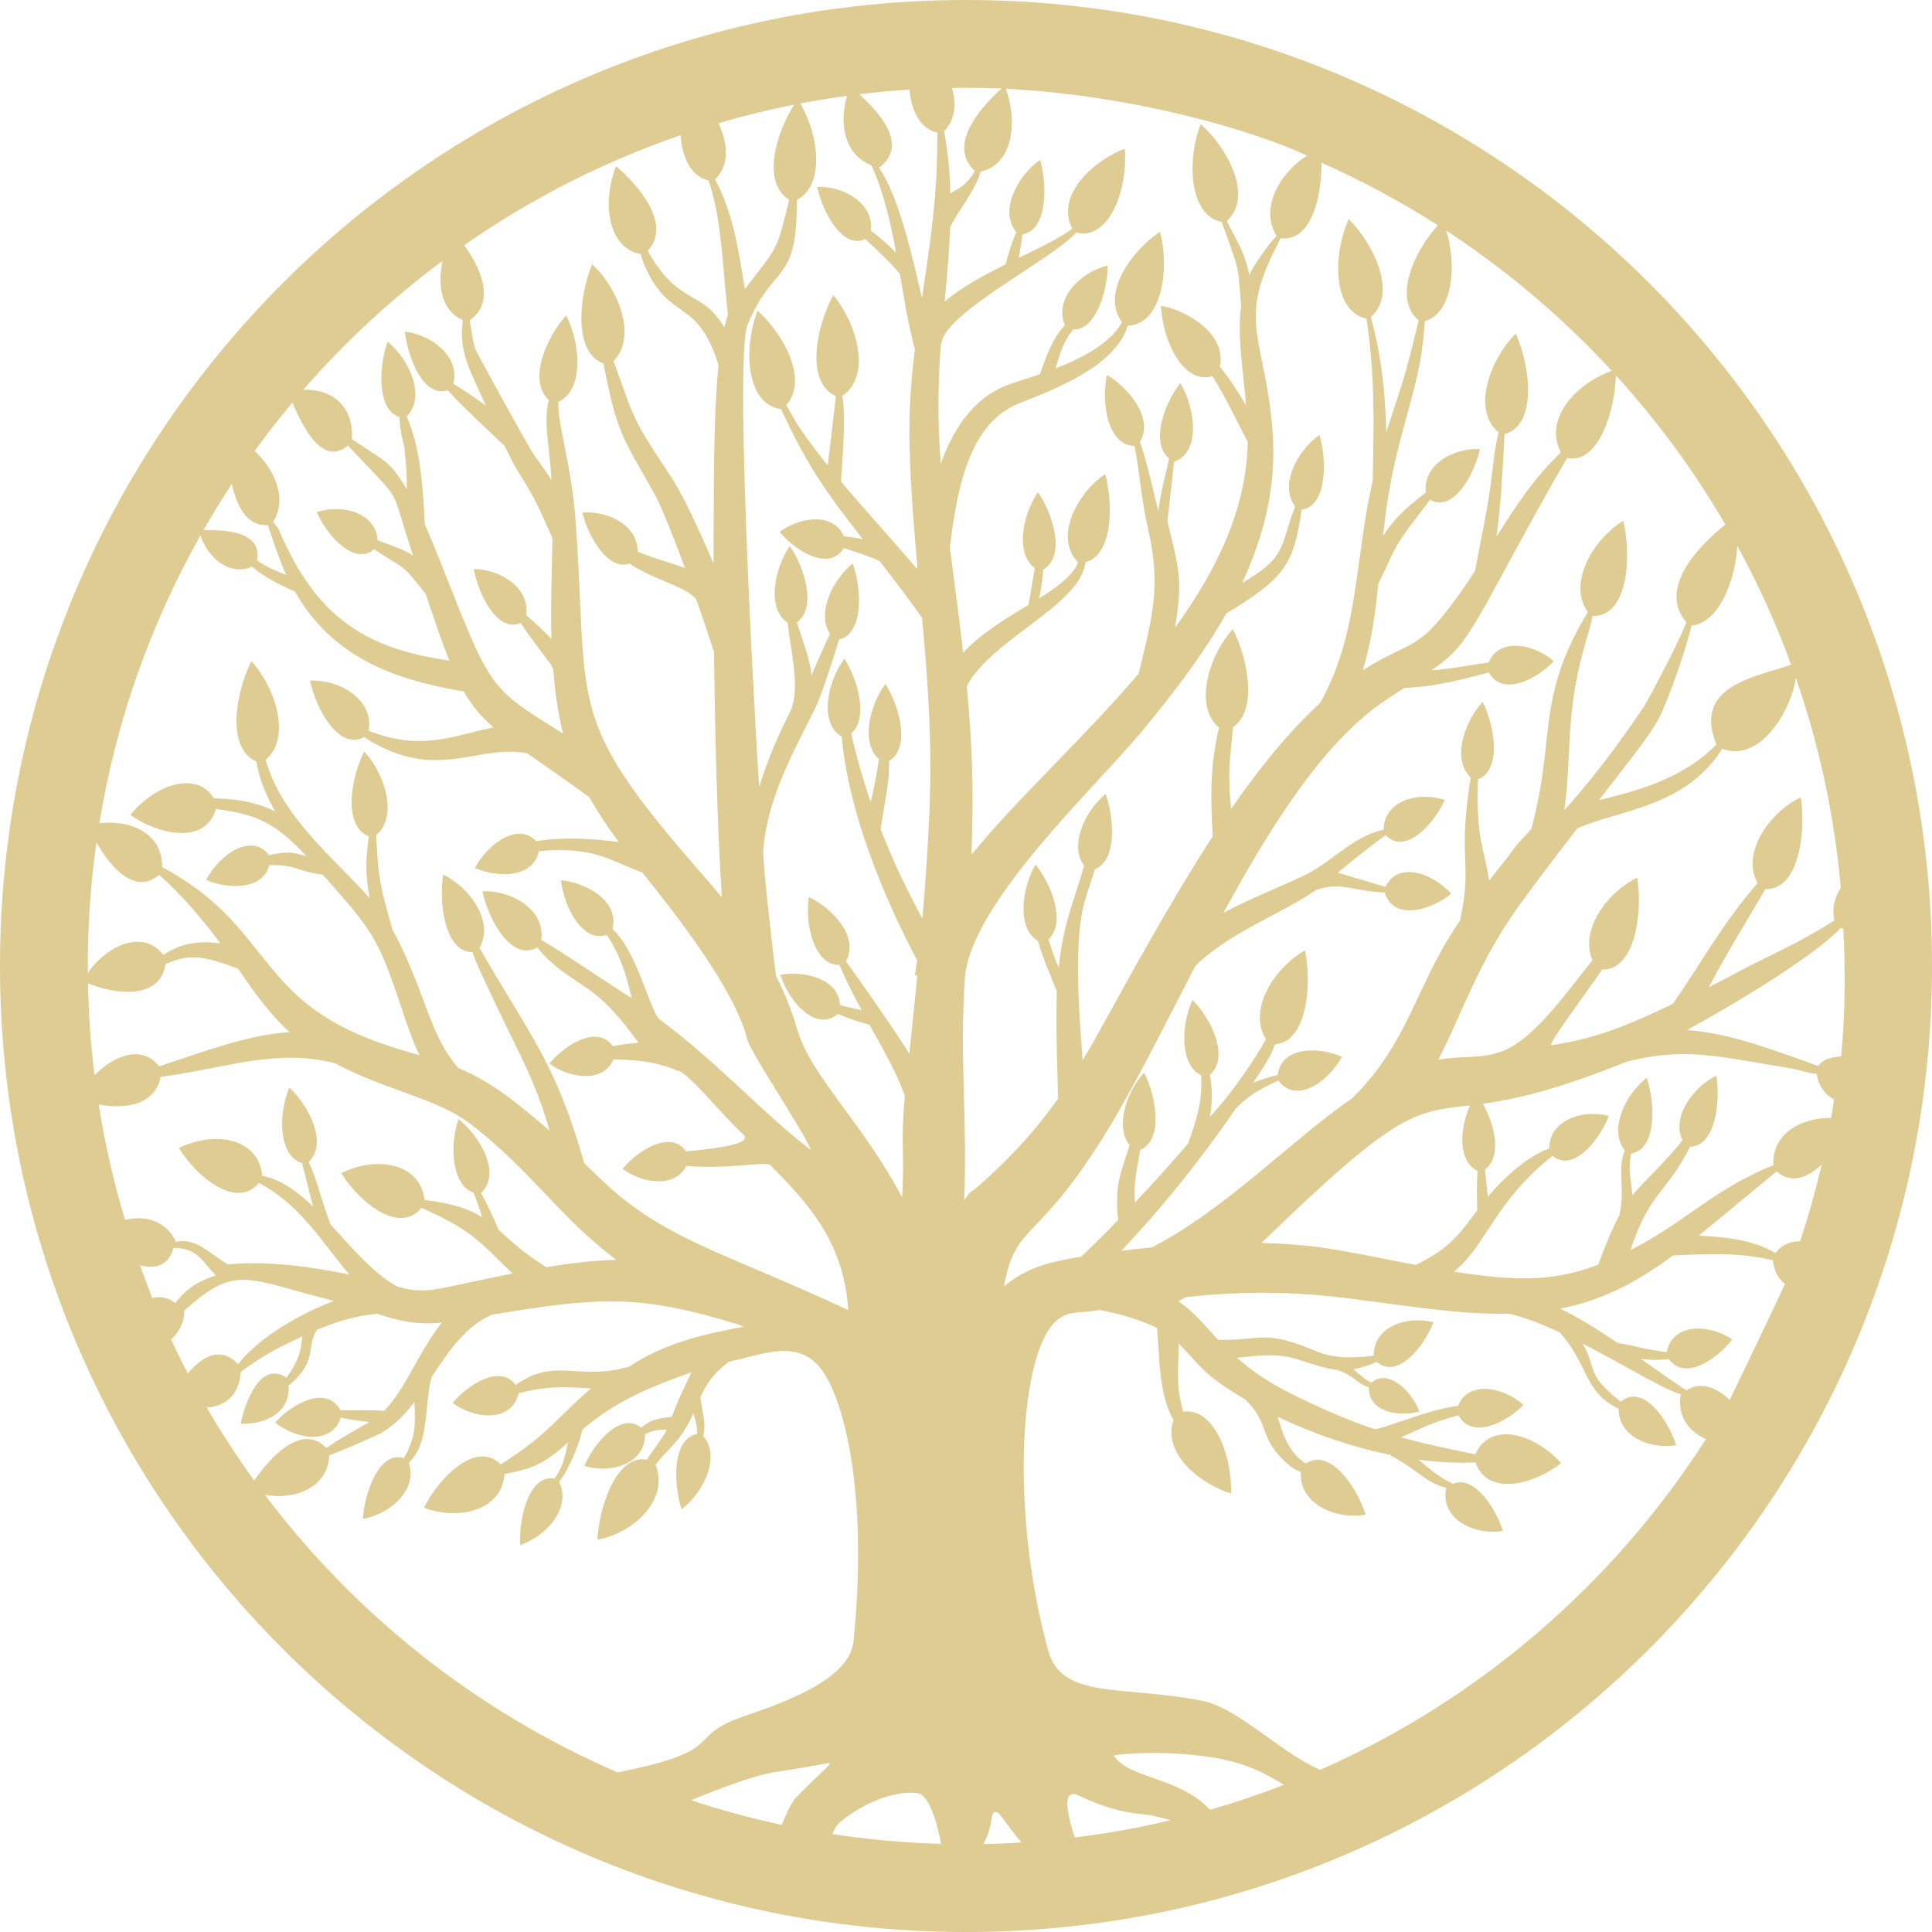 <?xml version="1.0" encoding="UTF-8" standalone="no"?><svg xmlns="http://www.w3.org/2000/svg" xmlns:xlink="http://www.w3.org/1999/xlink" clip-rule="evenodd" fill="#000000" fill-rule="evenodd" height="20320" image-rendering="optimizeQuality" preserveAspectRatio="xMidYMid meet" shape-rendering="geometricPrecision" text-rendering="geometricPrecision" version="1" viewBox="4690.0 340.0 20320.0 20320.0" width="20320" zoomAndPan="magnify"><g id="change1_1"><path d="M14850 340c5611,0 10160,4549 10160,10160 0,5611 -4549,10160 -10160,10160 -5611,0 -10160,-4549 -10160,-10160 0,-5611 4549,-10160 10160,-10160zm-9123 11616c276,55 596,6 653,-290 24,-3 46,-6 66,-9 670,-97 1167,-290 1770,-133 533,286 1063,363 1420,636 646,495 939,986 1537,1431 -230,5 -464,31 -734,77 -250,-152 -381,-283 -504,-392 -45,-105 -117,-269 -186,-387 226,-217 -28,-615 -237,-779 -100,296 -64,698 159,774 35,88 63,172 92,259 -132,-83 -303,-145 -608,-183 -46,-404 -531,-458 -875,-281 183,299 607,653 843,364 580,258 643,399 959,691 -193,38 -406,84 -646,135 -301,65 -399,50 -570,2 -254,-142 -474,-408 -698,-651 -116,-300 -130,-440 -232,-659 211,-202 -10,-606 -203,-783 -123,297 -109,721 134,795 42,157 75,303 116,457 -166,-159 -340,-285 -535,-324 -39,-413 -529,-468 -876,-291 183,299 604,652 841,367 447,234 665,632 952,963 -402,-83 -851,-145 -1279,-107 -207,-123 -331,-280 -545,-238 -109,-223 -318,-280 -536,-230 -118,-394 -212,-799 -277,-1214l-1 0zm435 1693l0 0zm129 343l-129 -343c162,40 303,5 354,-185 266,4 308,159 444,290 -218,73 -318,153 -427,291 -76,-60 -159,-74 -242,-53zm198 438c86,-81 141,-183 139,-305 549,-494 644,-336 1576,-102 -328,122 -773,364 -1011,665 -253,-278 -527,100 -527,99 -61,-117 -120,-236 -177,-357zm733 338c266,-188 332,-223 647,-373 -14,103 -2,207 -166,436 -250,-176 -422,196 -482,483 273,10 525,-125 504,-402 318,-259 179,-414 299,-586 211,-88 424,-150 630,-169 220,71 400,121 683,94 -249,313 -381,702 -608,928 -76,-8 -321,-8 -459,-6 -142,-270 -510,-70 -686,129 235,187 599,229 691,-52 99,22 200,35 300,46 -186,109 -308,172 -453,275 -319,-343 -760,344 -758,341 -179,-247 -346,-504 -500,-768 -2,0 337,3 358,-376zm255 1296c320,52 662,-76 676,-418 168,-61 346,-143 492,-208 162,-73 289,-203 404,-353 8,214 22,359 -110,591 -256,-82 -414,353 -432,638 284,-46 582,-306 482,-590 221,-198 161,-608 240,-899 176,-266 354,-537 634,-657 1131,-188 1542,-219 2598,104 16,7 32,14 49,22 -420,80 -824,168 -1201,419 -536,157 -775,-105 -1195,193 -160,-218 -500,-9 -663,190 246,179 622,201 694,-103 356,-89 542,-60 760,-50 -394,345 -442,475 -948,799 -257,-259 -650,138 -808,455 351,137 820,37 848,-355 280,-51 405,-95 668,-332 -38,177 -57,257 -142,381 -267,-49 -377,411 -362,698 277,-90 544,-396 409,-663 120,-146 240,-481 243,-548 353,-306 742,-460 1150,-605 -78,165 -134,272 -207,468 -177,20 -229,38 -322,116 -208,-174 -490,150 -598,401 279,86 642,-21 638,-333 70,-29 88,-48 229,-48 -29,68 -150,222 -211,315 -313,-57 -500,485 -519,842 373,-66 762,-418 611,-791 179,-217 271,-250 399,-539 22,88 43,134 39,217 -265,51 -250,527 -163,794 238,-183 413,-563 226,-771 39,-126 -15,-271 -28,-411 82,-182 166,-266 298,-371 365,-76 726,-246 973,79 231,304 497,1272 340,2855 -36,359 -549,591 -1139,790 -667,225 -140,358 -1352,597l8 -2c-1474,-638 -2747,-1645 -3708,-2917zm5365 2914c172,-26 357,-57 555,-93 78,-15 -79,94 -329,356 -69,72 -125,221 -157,292 -324,-70 -642,-156 -952,-258 -5,1 580,-249 883,-297zm603 652c14,-37 42,-95 88,-132 330,-266 658,-324 814,-297 91,15 188,232 240,532 -387,-11 -768,-46 -1142,-103zm1588 105c37,-73 70,-140 87,-277 13,-103 78,-47 94,-24 77,108 150,201 219,284 -133,9 -266,14 -400,17zm960 -69c-89,-286 -130,-523 44,-441 255,121 454,179 701,200 85,7 267,60 265,59 -330,79 -667,140 -1010,182zm1424 -291l0 0c-325,-351 -873,-329 -1012,-574 345,-41 678,-27 983,15 417,57 626,189 807,296 -254,99 -514,187 -778,263zm1158 -420c-422,-183 -865,-656 -1249,-729 -851,-162 -1469,-11 -1611,-525 -384,-1387 -316,-3024 52,-3436 139,-156 265,-104 487,-147 212,37 440,108 606,189 26,309 17,703 173,968 -126,361 304,685 605,772 11,-423 -192,-909 -505,-859 -79,-297 -48,-421 -46,-718 246,255 259,316 613,537 29,18 59,36 89,54 255,251 145,388 394,630 77,75 130,110 189,131 -21,336 365,503 681,449 -94,-298 -375,-705 -628,-539 -200,-118 -260,-377 -297,-491 367,176 780,319 1192,402l-2 6c298,160 366,286 588,341 -2,2 -5,5 -7,7 -59,329 304,494 598,444 -80,-252 -310,-591 -526,-494 -184,-95 -242,-158 -362,-255 205,27 407,38 600,29 133,376 638,216 900,8 -271,-305 -741,-452 -903,-93 -287,-59 -532,-109 -781,-179 258,-114 327,-156 605,-232 137,260 504,78 684,-110 -226,-195 -584,-254 -689,12 -323,36 -798,252 -882,243 -164,-55 -336,-122 -530,-209 -405,-181 -657,-316 -913,-540 222,-25 428,-52 638,17 182,59 305,99 420,110 185,68 199,142 329,182 -6,274 335,312 533,255 -101,-244 -341,-448 -505,-302 -81,-40 -122,-89 -192,-141 72,-12 151,-37 247,-78 215,187 495,-156 597,-416 -278,-74 -633,45 -628,350 -176,24 -407,34 -577,-36 -599,-247 -566,-122 -1059,-130 -132,-137 -248,-291 -419,-406 27,-15 54,-29 80,-44 196,-21 387,-34 565,-41 891,-30 1400,111 2237,191 219,21 417,29 598,25 164,39 346,110 530,196 307,341 253,632 621,803 -8,289 328,431 604,384 -86,-274 -353,-652 -583,-457 -385,-309 -239,-337 -401,-612 425,218 830,471 1037,536 -2,1 -3,3 -5,4 -58,347 269,466 266,464 -979,1529 -2390,2744 -4058,3480zm4307 -3890c-142,-138 -308,-198 -456,-102 -158,-104 -317,-218 -478,-331 123,18 209,10 295,3 163,232 507,3 666,-208 -252,-167 -628,-172 -690,134 -226,-28 -292,-57 -515,-97 -196,-132 -397,-258 -603,-361 450,-88 803,-278 1187,-559 391,-16 689,-33 1048,51 12,112 59,195 127,249 5,4 -523,1100 -581,1221zm742 -1669c-98,-4 -190,32 -262,123 -231,-139 -526,-170 -804,-183l818 -676c152,137 329,68 481,-79l-8 8c-63,274 -139,543 -226,807l1 0zm325 -1298c-314,-3 -624,164 -608,497 -635,258 -925,600 -1502,893 201,-614 374,-587 627,-1088 264,0 321,-467 276,-747 -251,124 -472,439 -357,679 -145,196 -428,455 -527,581 -9,-160 -49,-260 -12,-440 271,-47 254,-528 164,-797 -233,182 -402,553 -231,762 -83,213 8,383 -56,681 -65,121 -134,280 -224,522 -482,188 -893,170 -1516,74 343,-281 425,-734 1036,-1218 215,179 492,-162 593,-420 -276,-73 -628,43 -628,343 -226,79 -474,302 -646,508 -10,-93 -20,-198 -30,-287 182,-137 103,-466 -21,-692 316,-45 756,-136 1511,-443 612,-151 913,-64 1716,69 87,14 188,52 284,59 19,133 88,219 182,270 -9,65 -20,130 -31,194zm129 -1988c20,416 23,854 -24,1341 -86,7 -177,16 -240,101 -577,-209 -961,-347 -1380,-378 609,-337 1341,-787 1618,-1075 9,4 17,7 26,11zm-27 -431c-65,97 -95,213 -68,342 -264,168 -485,278 -812,438 -118,57 -362,192 -509,265 180,-345 483,-836 596,-1033 351,14 429,-599 372,-966 -335,164 -630,588 -454,904 -345,389 -587,829 -889,1266l1 1c-461,223 -795,363 -1279,437 -54,9 325,-495 533,-796 347,10 426,-601 368,-966 -323,158 -608,557 -471,869 -265,325 -600,818 -945,955 -218,87 -455,46 -676,91 242,-473 397,-956 773,-1512 147,-217 411,-560 688,-921 445,-199 1132,-217 1526,-839 376,150 716,-364 773,-745l0 0c244,703 405,1443 473,2211l0 -1zm-522 -2348c-369,130 -1041,218 -786,840 -377,383 -900,501 -1236,585 332,-435 543,-683 646,-893 81,-165 249,-625 329,-944 283,-24 462,-472 480,-839 219,400 408,818 567,1251zm-692 -1474c-311,249 -705,681 -410,1030 -142,343 -444,883 -446,886 -159,226 -386,578 -838,1090 81,-596 8,-987 206,-1705 88,-318 57,-176 91,-339 377,8 411,-634 323,-1002 -325,201 -588,665 -372,960 -556,916 -333,1319 -595,2279l2 1c-127,148 -84,68 -255,304 -65,80 -129,160 -191,241 -49,-349 -138,-403 -118,-1065 257,-100 175,-569 50,-816 -204,223 -321,619 -126,794l-24 169c-98,721 40,760 -88,1336 -12,17 -23,35 -34,52 -437,654 -506,1231 -1097,1816 -651,449 -1328,1169 -2111,1572 -108,10 -216,22 -322,36 448,-470 844,-972 1204,-1494 134,-140 237,-198 450,-298 174,244 508,37 668,-248 -227,-104 -633,-122 -676,190 -103,26 -186,52 -258,83 129,-195 194,-297 230,-406 339,-22 389,-629 316,-987 -328,185 -605,629 -411,934 -98,182 -357,571 -589,816 24,-148 29,-295 -2,-439 217,-194 6,-605 -182,-790 -127,283 -128,691 91,791 12,252 -26,410 -137,720 -183,213 -376,426 -559,620 -19,-225 32,-392 55,-553 251,-106 166,-569 41,-814 -192,211 -305,577 -152,763 -76,251 -166,411 -120,787 -144,148 -277,280 -391,387 -317,53 -549,100 -811,311 124,-665 333,-446 1015,-1522 316,-498 645,-1167 1000,-1850 362,-354 896,-539 1267,-796 267,-92 378,12 723,26 96,311 496,179 700,13 -209,-229 -566,-338 -692,-72l-502 -149c136,-114 320,-262 503,-396 206,215 508,-114 623,-369 -276,-93 -639,4 -644,314 -309,59 -547,338 -810,467 -286,140 -589,251 -874,406 506,-931 1064,-1810 1706,-2237 73,-49 138,-91 197,-129 368,-14 642,-102 889,-162 140,258 505,71 683,-120 -226,-190 -579,-244 -686,15 -215,29 -377,65 -602,82 283,-192 369,-315 709,-941 252,-463 452,-835 715,-1286l3 -6c327,70 505,-493 513,-869 437,479 823,1005 1152,1569zm-1195 -1617c-347,122 -725,484 -536,859 -266,250 -478,568 -677,887 47,-334 67,-729 85,-1079 352,-101 269,-724 118,-1057 -284,282 -458,810 -180,1040 -46,174 -55,338 -85,557 -45,328 -108,592 -163,897 -59,91 -119,182 -183,269 -435,600 -463,443 -997,775 92,-302 131,-599 163,-910 183,-364 130,-342 427,-729 75,-99 99,-126 117,-153 239,138 463,-256 525,-533 -280,-15 -605,168 -569,457 -248,189 -345,297 -451,456 28,-253 65,-519 132,-805 135,-575 276,-894 307,-1452 310,-95 333,-611 226,-954 640,419 1224,915 1741,1475zm-1829 -1531c-264,292 -470,784 -202,999 -8,34 -25,107 -77,314 -86,350 -172,576 -263,861 -13,-410 -47,-784 -163,-1209 291,-251 14,-789 -233,-1030 -175,395 -162,974 187,1047 90,609 79,1076 65,1705 -195,861 -143,1610 -553,2338 -334,306 -648,698 -935,1113 -37,-358 -19,-470 20,-860 264,-177 153,-731 -3,-1030 -263,295 -408,816 -145,1036 -93,392 -91,725 -66,1143 -294,452 -556,912 -776,1300 -231,408 -407,747 -592,1056 -45,-582 -91,-1273 20,-1668 41,-146 82,-242 108,-342 234,-87 205,-537 114,-792 -223,184 -384,547 -227,754 -96,346 -225,620 -266,1074 -40,-86 -75,-189 -108,-299 190,-180 26,-587 -137,-786 -154,269 -191,682 26,803 43,157 109,305 198,529 -11,390 6,799 13,1130 -208,295 -453,577 -800,887 -151,134 -99,55 -187,183 36,-856 -52,-1499 9,-2366l1 0c88,-786 1356,-1964 1851,-2558 318,-382 641,-798 895,-1248 616,-373 711,-515 793,-1092 267,-38 268,-515 188,-787 -241,171 -425,537 -255,754 -168,417 -72,521 -560,805 228,-486 363,-1012 323,-1577 -74,-1010 -385,-1145 45,-1974 16,-32 28,-57 36,-77 318,45 437,-425 431,-794 426,189 835,409 1225,658zm-1376 -732c-285,176 -502,561 -320,843 -92,96 -246,316 -287,413 -46,-219 -83,-269 -237,-568 294,-267 -14,-794 -275,-1019 -152,399 -114,963 222,1029 5,16 12,35 22,61 176,488 143,392 182,817 -43,323 20,673 52,1050 -87,-145 -173,-281 -277,-408 76,-339 -338,-589 -619,-639 21,397 251,831 542,740 149,237 233,432 371,690 -11,706 -328,1355 -764,1955 75,-479 58,-567 -81,-1118 41,-342 57,-498 70,-627 273,-88 236,-542 66,-827 -161,204 -322,622 -118,795 -38,186 -88,336 -113,554 -62,-255 -107,-466 -193,-732 152,-249 -131,-578 -348,-702 -68,328 27,749 290,745 57,288 70,559 145,885 143,615 28,963 -101,1511 -548,643 -1181,1226 -1637,1760 -42,49 -82,97 -121,143 5,-152 9,-304 10,-457 6,-466 -20,-897 -60,-1314 250,-484 1166,-841 1244,-1277 2,-10 4,-20 5,-28 288,-72 293,-612 207,-926 -305,207 -539,672 -285,929 -47,133 -236,272 -414,381 27,-87 38,-194 47,-305 243,-144 100,-593 -56,-815 -169,252 -234,655 -32,799 -30,157 -49,302 -67,387 -233,141 -496,297 -687,503 -42,-372 -93,-736 -140,-1109 74,-588 191,-1300 726,-1513 345,-137 1014,-382 1146,-818 345,-7 447,-566 339,-987 -278,180 -632,640 -400,950 -116,219 -413,375 -698,487 53,-197 96,-300 185,-411 235,14 359,-400 363,-671 -283,65 -570,347 -451,627 -122,129 -189,302 -262,515 -104,37 -202,67 -281,93 -396,126 -619,455 -762,847 -35,-419 -31,-850 1,-1255l5 0c10,-321 1197,-908 1415,-1174 345,88 547,-439 515,-881 -306,109 -738,478 -554,841 -137,101 -342,200 -561,306 14,-83 28,-163 36,-247 264,-40 266,-514 188,-784 -245,171 -434,546 -250,762 -50,107 -82,221 -114,338 -232,116 -466,242 -640,391 24,-263 48,-525 58,-786 67,-145 266,-383 320,-580 320,-70 401,-486 265,-873 1383,73 2629,450 3168,704zm-3213 -706c-255,229 -561,610 -281,867 -103,187 -241,211 -257,238 -5,-218 -25,-436 -67,-657 184,-179 81,-460 83,-454 174,-3 348,-1 522,6zm-969 11c21,226 114,413 294,453 -1,28 2,17 -3,255 -12,528 -88,1006 -159,1484 -110,-470 -246,-1076 -456,-1377 4,1 9,1 14,1 285,-232 29,-540 -218,-767 174,-21 350,-37 528,-49zm-656 66c-94,335 -5,627 256,730 130,283 201,599 260,921 -83,-84 -177,-169 -265,-232 35,-286 -286,-472 -565,-461 58,273 271,661 507,548 139,130 311,297 362,368 46,265 89,531 156,783l3 -2c-40,328 -66,664 -57,1022 12,438 45,855 82,1268 -2,10 -3,19 -5,29 -262,-310 -542,-613 -797,-916 -3,-47 62,-652 12,-902 303,-196 170,-746 -94,-1059 -174,313 -302,916 28,1061 -30,243 -52,473 -87,728 -120,-149 -232,-298 -331,-449 -5,-7 -51,-98 -105,-184 246,-275 -50,-775 -302,-992 -156,409 -112,992 247,1033 249,527 398,781 860,1368 -65,-13 -132,-23 -199,-30 -103,-244 -445,-214 -675,-46 167,204 521,419 675,171 140,44 280,91 376,135 164,213 320,416 447,598 59,647 108,1299 78,2016 -16,391 -43,773 -74,1148 -167,-305 -315,-618 -440,-941 53,-356 94,-495 89,-717 231,-141 106,-586 -39,-811 -176,240 -255,631 -68,790 -25,182 -51,300 -87,453 -80,-234 -148,-474 -205,-720 187,-162 67,-574 -71,-788 -188,256 -265,685 -28,819 68,779 429,1666 794,2356 -9,50 -17,101 -25,156l26 0c-27,277 -56,552 -84,825 -121,-201 -529,-786 -667,-974 148,-265 -163,-573 -391,-675 -44,325 75,724 324,714 71,172 151,328 233,476 -82,-17 -156,-36 -228,-53 -15,-289 -395,-363 -628,-319 105,316 392,598 605,411 97,41 199,78 331,113 129,228 284,496 375,750 -51,499 -1,567 -30,1066 -413,-782 -960,-1278 -1100,-1757 -62,-210 -137,-397 -225,-568 -7,-24 -144,-1180 -135,-1321 37,-535 300,-1009 545,-1495 52,-104 162,-425 253,-727 262,-61 236,-535 143,-799 -220,179 -379,529 -240,739 -72,157 -145,320 -196,443 -5,-157 -101,-391 -151,-563 214,-156 75,-587 -76,-802 -173,256 -237,668 -22,806 31,295 138,685 30,930 -116,227 -241,505 -329,799 -4,12 -274,-4490 -123,-4860 272,-666 523,-407 519,-1315 292,-153 238,-669 36,-1015 163,-31 327,-58 492,-80zm-555 92c-192,297 -347,819 -53,1002 -139,555 -111,474 -467,939 -66,-409 -122,-801 -314,-1155 159,-150 135,-379 37,-591l0 0c261,-76 527,-141 797,-195zm-1196 322c17,236 109,434 295,476 7,22 19,58 38,128 103,374 118,877 165,1287 -14,37 -27,81 -39,130 -238,-408 -477,-219 -804,-804 251,-275 -80,-674 -334,-892 -153,401 -79,865 261,926l17 64c267,676 568,357 800,1102 -52,523 -48,1221 -50,1528 -2,163 -2,351 -2,558 -160,-371 -330,-733 -438,-896 -434,-655 -381,-592 -614,-1232 248,-247 61,-753 -225,-1018 -137,329 -203,930 119,1043 9,56 26,133 56,271 114,535 244,665 481,1102 76,140 199,450 320,779 -149,-56 -319,-98 -498,-172 6,-274 -311,-434 -581,-410 64,258 274,615 495,536 297,191 578,231 702,373 75,213 142,412 188,557 9,835 32,1782 82,2579 -140,-168 -290,-336 -446,-520 -1181,-1391 -960,-1575 -1089,-3397l3 -1c-1,-2 -2,-4 -3,-6 -26,-352 -66,-555 -148,-970 -29,-145 -37,-229 -37,-317 262,-113 244,-589 83,-908 -199,216 -411,679 -183,890 -60,211 12,528 29,841 -45,-70 -101,-150 -185,-266 -59,-83 -610,-1085 -621,-1121 -21,-75 -38,-185 -55,-293 255,-176 148,-509 -58,-790 695,-485 1460,-876 2276,-1157zm-2504 1322c-53,259 -13,525 213,622 -39,329 50,473 243,900 -116,-84 -239,-169 -342,-229 74,-283 -228,-518 -509,-549 29,281 201,702 450,616 172,193 512,500 598,586l1 0c60,125 111,223 136,262 199,316 215,373 366,706 -4,354 -21,700 -10,1062 -52,-56 -161,-161 -267,-252 44,-284 -272,-482 -550,-483 50,275 252,674 492,567 502,730 262,196 410,998 11,56 23,111 37,165 -793,-495 -750,-443 -1300,-1830 -54,-136 -104,-258 -154,-369 -17,-349 -42,-807 -191,-1136 204,-200 36,-594 -201,-786 -91,258 -117,717 127,793 -3,130 48,305 49,312 22,195 28,318 27,447 -182,-299 -196,-271 -578,-527 22,-351 -214,-533 -512,-519 438,-503 929,-958 1465,-1356zm-1579 1490c134,316 335,663 585,451 612,662 417,353 685,1159 -82,-56 -175,-89 -373,-161 -20,-292 -371,-385 -641,-297 111,250 397,570 604,390 353,238 266,122 543,472 98,294 175,520 248,700 -735,-108 -1280,-347 -1679,-1132 -165,-325 -62,-179 -175,-328 153,-239 24,-540 -193,-746 126,-174 258,-343 396,-508zm-636 855c51,247 168,451 378,433 60,175 117,358 194,525 -113,-42 -214,-88 -307,-153 51,-286 -286,-327 -565,-316 95,-167 195,-330 300,-489zm-330 541c79,246 320,434 539,329 138,116 323,205 454,263 392,685 1021,922 1776,1051 87,152 182,265 311,378 -396,76 -742,259 -1312,35 59,-327 -304,-541 -617,-528 65,304 307,742 572,593 35,29 76,51 98,63 697,389 1101,14 1614,108 170,120 382,265 653,461 93,164 198,321 310,473 -260,-35 -607,-57 -868,-8 -180,-199 -493,6 -645,281 223,99 616,116 672,-176 149,-16 292,-16 429,1 265,33 412,131 661,223 341,425 975,1230 1104,1756 35,141 607,987 669,1163 -508,-388 -979,-922 -1604,-1384 -116,-173 -232,-705 -483,-942 76,-305 -299,-492 -542,-512 39,323 248,660 481,574 184,275 224,525 264,665 -227,-135 -702,-469 -952,-611 45,-318 -311,-524 -619,-512 65,306 310,747 576,590 259,321 513,361 781,652 170,184 225,277 286,351 -123,12 -192,21 -272,36 -158,-228 -503,-18 -667,183 230,168 572,198 675,-45 221,10 414,11 688,126l1 -5c164,91 434,447 670,664 56,52 59,126 -597,183 -158,-226 -503,-16 -667,185 225,163 558,196 669,-31 466,38 840,-54 886,-8 428,431 772,827 819,1524 -480,-224 -874,-386 -1290,-565 -876,-376 -1119,-622 -1487,-980 -304,-1071 -581,-1355 -1102,-2265 158,-269 -95,-632 -382,-771 -47,308 20,820 310,817 16,60 40,113 110,265 350,765 528,1016 700,1614 -106,-94 -228,-196 -371,-308 -229,-178 -416,-281 -591,-354 -234,-267 -316,-609 -481,-1008 -79,-190 -144,-330 -209,-443 -159,-542 -149,-621 -173,-998 229,-186 102,-631 -125,-880 -138,269 -230,780 47,894 -32,276 -37,399 11,650 -379,-427 -925,-850 -1095,-1456 266,-221 116,-744 -150,-1037 -162,317 -271,918 53,1055 29,186 102,358 197,525 -186,-93 -383,-131 -645,-138 -188,-303 -629,-133 -878,175 270,195 786,330 900,-62 421,53 626,144 951,495 -128,-28 -137,-61 -393,-11 -177,-233 -506,-24 -662,261 217,97 596,114 666,-155 309,-2 260,58 562,101 236,270 489,525 633,867 165,391 241,733 384,1031 -192,-55 -401,-113 -665,-229 -1044,-460 -968,-1178 -2042,-1749 8,-353 -330,-501 -660,-462 177,-1084 544,-2105 1064,-3028zm-1094 3228c158,290 423,553 657,343 213,179 488,503 646,722 -96,-15 -358,-48 -599,121 -208,-267 -577,-118 -795,187 -4,-463 27,-926 91,-1373zm-90 1485c299,120 760,173 816,-204 205,-83 328,-120 763,50 166,241 329,474 542,666 -448,32 -873,196 -1373,360 -173,-224 -461,-126 -679,94 -39,-318 -62,-640 -69,-966zm14536 1283c-586,70 -751,46 -2193,1447 207,5 405,19 586,42 293,38 656,118 1035,189 368,-173 484,-356 648,-576 -2,-135 -9,-276 5,-411 -205,-101 -196,-430 -81,-691z" fill="#dfcc93"/></g></svg>